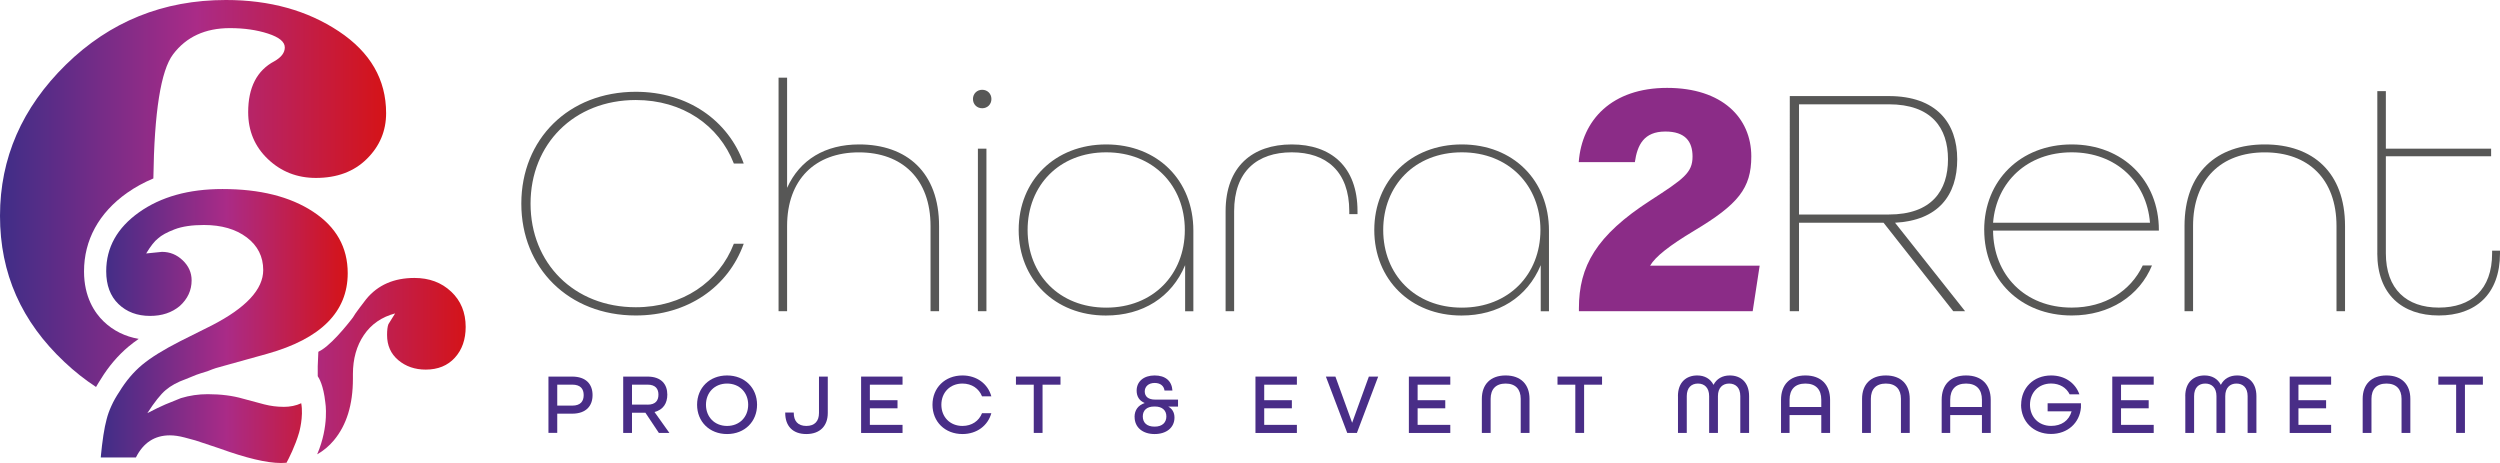 <?xml version="1.0" encoding="UTF-8"?>
<svg xmlns="http://www.w3.org/2000/svg" xmlns:xlink="http://www.w3.org/1999/xlink" id="Livello_2" viewBox="0 0 576.9 106.83">
  <defs>
    <style>.cls-1{fill:#492d87;}.cls-1,.cls-2,.cls-3,.cls-4,.cls-5,.cls-6{stroke-width:0px;}.cls-2{fill:url(#Sfumatura_senza_nome_7);}.cls-3{fill:url(#Analogo_3-2);}.cls-4{fill:url(#Analogo_3);}.cls-5{fill:#575756;}.cls-6{fill:#8b2c87;}</style>
    <linearGradient id="Analogo_3" x1="0" y1="44.65" x2="89.11" y2="44.65" gradientUnits="userSpaceOnUse">
      <stop offset="0" stop-color="#009c8b"></stop>
      <stop offset="0" stop-color="#3f2d87"></stop>
      <stop offset=".51" stop-color="#aa2b87"></stop>
      <stop offset="1" stop-color="#d51317"></stop>
    </linearGradient>
    <linearGradient id="Analogo_3-2" x1="23.24" y1="75.23" x2="80.25" y2="75.23" xlink:href="#Analogo_3"></linearGradient>
    <linearGradient id="Sfumatura_senza_nome_7" x1="29.03" y1="84.49" x2="108.16" y2="84.49" gradientUnits="userSpaceOnUse">
      <stop offset="0" stop-color="#3f2d87"></stop>
      <stop offset=".51" stop-color="#aa2b87"></stop>
      <stop offset="1" stop-color="#d51317"></stop>
    </linearGradient>
  </defs>
  <g id="Livello_1-2">
    <path class="cls-4" d="m23.27,87.48c1.81-2.95,3.97-5.48,6.41-7.52.7-.58,1.47-1.17,2.33-1.76-3.13-.53-5.9-1.9-8.11-4.04-2.06-1.99-4.51-5.61-4.51-11.53,0-7.23,3.42-13.49,9.89-18.09,1.88-1.33,3.93-2.44,6.11-3.36.21-15.33,1.72-24.88,4.54-28.63,3.04-4.04,7.42-6.06,13.12-6.06,3.27,0,6.2.42,8.79,1.26,2.58.84,3.88,1.9,3.88,3.19,0,1.22-.8,2.28-2.4,3.19-4.03,2.13-6.05,6.05-6.05,11.75,0,4.34,1.52,7.95,4.56,10.84,3.04,2.89,6.73,4.34,11.07,4.34,4.87,0,8.79-1.46,11.75-4.39,2.97-2.93,4.45-6.45,4.45-10.55,0-7.76-3.63-14.05-10.9-18.88-7.26-4.83-15.96-7.24-26.07-7.24-14.45,0-26.75,4.97-36.91,14.91C5.08,24.85,0,36.48,0,49.8s4.96,24.43,14.89,33.75c2.31,2.18,4.74,4.09,7.27,5.75.35-.61.71-1.22,1.12-1.83Z"></path>
    <path class="cls-3" d="m65.38,93.88c-1.46,0-2.92-.19-4.38-.56l-4.93-1.32c-2.37-.69-5.08-1.04-8.12-1.04-2.13,0-4.2.3-6.2.91-1.4.55-2.6,1.03-3.6,1.46-1,.43-2.39,1.09-4.15,2.01,1.64-2.55,3.06-4.33,4.24-5.34,1.19-1,2.72-1.84,4.61-2.51,1.15-.49,1.98-.82,2.46-1,.49-.18,1.34-.46,2.55-.82.91-.37,1.56-.61,1.96-.73.39-.12,1.05-.3,1.96-.55l9.85-2.74c12.4-3.47,18.61-9.67,18.61-18.61,0-5.96-2.66-10.69-7.98-14.18-5.32-3.5-12.3-5.24-20.93-5.24-7.78,0-14.2,1.79-19.25,5.38-5.05,3.59-7.57,8.12-7.57,13.59,0,3.22.94,5.75,2.83,7.57,1.88,1.82,4.32,2.74,7.3,2.74,2.74,0,5.02-.76,6.84-2.28,1.82-1.64,2.74-3.62,2.74-5.93,0-1.76-.68-3.3-2.05-4.61-1.37-1.31-2.96-1.96-4.79-1.96l-3.65.37c1.03-1.7,1.94-2.86,2.74-3.47.79-.73,2.07-1.43,3.83-2.1,1.76-.67,4.01-1,6.75-1,4.07,0,7.37.96,9.9,2.87,2.52,1.92,3.79,4.42,3.79,7.53,0,4.44-3.95,8.7-11.86,12.77l-7.3,3.65c-3.83,1.95-6.75,3.76-8.76,5.43-2.01,1.67-3.77,3.76-5.29,6.25-.73,1.09-1.34,2.17-1.82,3.24-.49,1.06-.85,2.08-1.1,3.06-.55,2.01-1,4.96-1.37,8.85h8.12c1.7-3.4,4.32-5.11,7.84-5.11,1.03,0,2.17.17,3.42.5,1.25.33,2.08.56,2.51.68l5.47,1.82c6.2,2.25,10.95,3.38,14.23,3.38.44,0,.86-.03,1.28-.05.51-.94,2.01-3.86,2.91-6.97,0,0,1.06-3.63.49-6.77-1.19.56-2.56.84-4.13.84Z"></path>
    <path class="cls-2" d="m104.11,67.3c-2.23-2.11-5.06-3.16-8.48-3.16-4.73,0-8.43,1.62-11.11,4.87-.27.35-.79,1.02-1.54,2.02-.76,1-1.27,1.75-1.54,2.23,0,0-4.15,5.53-7.14,7.44l-.84.48-.14,3.31v2.32c.31.44,1.32,2.14,1.74,5.98,0,0,.98,5.4-1.87,12.05,1.46-.83,2.75-1.9,3.87-3.25,2.92-3.5,4.38-8.22,4.38-14.18v-1.09c0-3.52.85-6.53,2.54-9.02,1.69-2.49,4.09-4.15,7.2-4.98l-1.55,2.49c-.21.55-.31,1.38-.31,2.49,0,2.42.86,4.35,2.59,5.81,1.73,1.45,3.84,2.18,6.32,2.18,2.83,0,5.08-.92,6.74-2.75,1.66-1.83,2.49-4.2,2.49-7.1,0-3.32-1.11-6.03-3.34-8.14Z"></path>
    <path class="cls-1" d="m126.56,86.9h5.45c3.28,0,4.73,1.81,4.73,4.27s-1.45,4.29-4.73,4.29h-3.42v4.43h-2.03v-13Zm5.49,6.7c1.95,0,2.64-1.03,2.64-2.43s-.7-2.41-2.64-2.41h-3.46v4.83h3.46Z"></path>
    <path class="cls-1" d="m143.81,86.9h5.59c3.2,0,4.59,1.77,4.59,4.17,0,1.95-.91,3.48-2.96,4l3.44,4.83h-2.43l-3.1-4.65h-3.1v4.65h-2.03v-13Zm5.61,6.48c1.89,0,2.52-.99,2.52-2.31s-.66-2.31-2.52-2.31h-3.58v4.61h3.58Z"></path>
    <path class="cls-1" d="m160.86,93.4c0-3.9,2.86-6.76,6.92-6.76s6.92,2.86,6.92,6.76-2.86,6.76-6.92,6.76-6.92-2.86-6.92-6.76Zm11.79,0c0-2.82-1.99-4.89-4.87-4.89s-4.87,2.07-4.87,4.89,1.99,4.89,4.87,4.89,4.87-2.07,4.87-4.89Z"></path>
    <path class="cls-1" d="m181.2,95.31v-.12h1.97v.12c0,1.85.97,2.98,2.9,2.98s2.92-1.11,2.92-2.98v-8.41h2.03v8.41c0,2.94-1.77,4.85-4.95,4.85s-4.87-1.89-4.87-4.85Z"></path>
    <path class="cls-1" d="m198.71,86.9h9.56v1.87h-7.54v3.58h6.38v1.87h-6.38v3.82h7.54v1.87h-9.56v-13Z"></path>
    <path class="cls-1" d="m215.18,93.4c0-3.9,2.86-6.76,6.92-6.76,3.32,0,5.87,1.95,6.66,4.81h-2.15c-.7-1.77-2.35-2.94-4.51-2.94-2.88,0-4.87,2.07-4.87,4.89s1.99,4.89,4.87,4.89c2.17,0,3.82-1.17,4.51-2.94h2.15c-.79,2.86-3.34,4.81-6.66,4.81-4.06,0-6.92-2.86-6.92-6.76Z"></path>
    <path class="cls-1" d="m238.56,88.77h-4.12v-1.87h10.28v1.87h-4.14v11.13h-2.03v-11.13Z"></path>
    <path class="cls-1" d="m261.81,96.22c0-1.61.85-2.7,2.31-3.2v-.04c-1.17-.48-1.83-1.45-1.83-2.84,0-2.11,1.65-3.5,4.14-3.5s3.98,1.25,4.12,3.48h-1.83c-.12-1.01-.9-1.75-2.27-1.75-1.45,0-2.29.87-2.29,1.95,0,1.19.83,1.89,2.39,1.89h5.29v1.61h-2.27c.91.48,1.45,1.33,1.45,2.54,0,2.31-1.85,3.8-4.59,3.8s-4.61-1.53-4.61-3.94Zm7.34-.14c0-1.41-.99-2.27-2.6-2.27h-.24c-1.61,0-2.6.83-2.6,2.27s.91,2.37,2.72,2.37,2.72-.97,2.72-2.37Z"></path>
    <path class="cls-1" d="m289.71,86.9h9.56v1.87h-7.54v3.58h6.38v1.87h-6.38v3.82h7.54v1.87h-9.56v-13Z"></path>
    <path class="cls-1" d="m305.95,86.9h2.21l3.86,10.66,3.86-10.66h2.15l-4.91,13h-2.23l-4.93-13Z"></path>
    <path class="cls-1" d="m325.11,86.9h9.56v1.87h-7.54v3.58h6.38v1.87h-6.38v3.82h7.54v1.87h-9.56v-13Z"></path>
    <path class="cls-1" d="m341.95,92.03c0-3.3,1.97-5.39,5.49-5.39s5.51,2.09,5.51,5.39v7.87h-2.03v-7.87c0-2.19-1.19-3.52-3.48-3.52s-3.46,1.33-3.46,3.52v7.87h-2.03v-7.87Z"></path>
    <path class="cls-1" d="m363.53,88.77h-4.12v-1.87h10.28v1.87h-4.14v11.13h-2.03v-11.13Z"></path>
    <path class="cls-1" d="m387.2,91.41c0-3.22,1.95-4.77,4.45-4.77,1.71,0,3.04.76,3.76,2.17.72-1.41,2.05-2.17,3.76-2.17,2.5,0,4.45,1.55,4.45,4.77v8.49h-2.03v-8.49c0-1.99-1.11-2.9-2.58-2.9s-2.58.95-2.58,2.9v8.49h-2.03v-8.49c0-1.95-1.09-2.9-2.58-2.9s-2.58.92-2.58,2.9v8.49h-2.03v-8.49Z"></path>
    <path class="cls-1" d="m410.99,92.25c0-3.44,1.99-5.61,5.63-5.61s5.69,2.17,5.69,5.61v7.65h-2.03v-4.12h-7.32v4.12h-1.97v-7.65Zm9.29,1.67v-1.67c0-2.35-1.23-3.74-3.66-3.74s-3.66,1.39-3.66,3.74v1.67h7.32Z"></path>
    <path class="cls-1" d="m429.69,92.03c0-3.3,1.97-5.39,5.49-5.39s5.51,2.09,5.51,5.39v7.87h-2.03v-7.87c0-2.19-1.19-3.52-3.48-3.52s-3.46,1.33-3.46,3.52v7.87h-2.03v-7.87Z"></path>
    <path class="cls-1" d="m448.06,92.25c0-3.44,1.99-5.61,5.63-5.61s5.69,2.17,5.69,5.61v7.65h-2.03v-4.12h-7.32v4.12h-1.97v-7.65Zm9.29,1.67v-1.67c0-2.35-1.23-3.74-3.66-3.74s-3.66,1.39-3.66,3.74v1.67h7.32Z"></path>
    <path class="cls-1" d="m466.4,93.4c0-3.9,2.86-6.76,6.92-6.76,3.16,0,5.59,1.73,6.52,4.35h-2.25c-.76-1.53-2.29-2.49-4.28-2.49-2.88,0-4.87,2.07-4.87,4.89s1.99,4.89,4.87,4.89c2.37,0,4.12-1.19,4.73-3.36h-5.53v-1.87h7.69v.99c-.3,3.56-3.08,6.1-6.9,6.1-4.06,0-6.92-2.86-6.92-6.76Z"></path>
    <path class="cls-1" d="m487.43,86.9h9.56v1.87h-7.54v3.58h6.38v1.87h-6.38v3.82h7.54v1.87h-9.56v-13Z"></path>
    <path class="cls-1" d="m504.27,91.41c0-3.22,1.95-4.77,4.45-4.77,1.71,0,3.04.76,3.76,2.17.72-1.41,2.05-2.17,3.76-2.17,2.5,0,4.45,1.55,4.45,4.77v8.49h-2.03v-8.49c0-1.99-1.11-2.9-2.58-2.9s-2.58.95-2.58,2.9v8.49h-2.03v-8.49c0-1.95-1.09-2.9-2.58-2.9s-2.58.92-2.58,2.9v8.49h-2.03v-8.49Z"></path>
    <path class="cls-1" d="m528.37,86.9h9.56v1.87h-7.54v3.58h6.38v1.87h-6.38v3.82h7.54v1.87h-9.56v-13Z"></path>
    <path class="cls-1" d="m545.21,92.03c0-3.3,1.97-5.39,5.49-5.39s5.51,2.09,5.51,5.39v7.87h-2.03v-7.87c0-2.19-1.19-3.52-3.48-3.52s-3.46,1.33-3.46,3.52v7.87h-2.03v-7.87Z"></path>
    <path class="cls-1" d="m566.79,88.77h-4.12v-1.87h10.28v1.87h-4.14v11.13h-2.03v-11.13Z"></path>
    <path class="cls-5" d="m120.3,46.99c0-14.88,10.93-25.81,26.42-25.81,11.99,0,21.33,6.6,24.9,16.55h-2.28c-3.42-8.81-11.84-14.65-22.62-14.65-14.27,0-24.29,10.17-24.29,23.91s10.02,23.91,24.29,23.91c10.78,0,19.21-5.84,22.62-14.65h2.28c-3.57,9.95-12.91,16.55-24.9,16.55-15.49,0-26.42-10.93-26.42-25.81Z"></path>
    <path class="cls-5" d="m179.66,17.92h1.97v25.43c2.96-6.53,8.81-10.02,16.62-10.02,11.01,0,18.45,6.45,18.45,18.83v19.66h-1.97v-19.66c0-10.86-6.53-17-16.55-17s-16.55,6.22-16.55,17v19.66h-1.97V17.92Z"></path>
    <path class="cls-5" d="m224.52,22.85c0-1.21.91-2.13,2.13-2.13s2.13.91,2.13,2.13-.91,2.13-2.13,2.13-2.13-.91-2.13-2.13Zm1.14,11.46h1.97v37.5h-1.97v-37.5Z"></path>
    <path class="cls-5" d="m235.07,53.07c0-11.39,8.35-19.74,20.19-19.74s20.12,8.27,20.12,19.89v18.6h-1.9v-10.63c-3.11,7.44-9.79,11.62-18.29,11.62-11.77,0-20.12-8.35-20.12-19.74Zm38.34,0c0-10.25-7.29-17.92-18.14-17.92s-18.14,7.67-18.14,17.92,7.29,17.92,18.14,17.92,18.14-7.67,18.14-17.92Z"></path>
    <path class="cls-5" d="m282.82,48.74c0-10.32,6.22-15.41,15.26-15.41s15.18,5.09,15.18,15.41v.68h-1.9v-.68c0-9.19-5.31-13.59-13.28-13.59s-13.29,4.4-13.29,13.59v23.08h-1.97v-23.08Z"></path>
    <path class="cls-5" d="m317.13,53.07c0-11.39,8.35-19.74,20.19-19.74s20.12,8.27,20.12,19.89v18.6h-1.9v-10.63c-3.11,7.44-9.79,11.62-18.29,11.62-11.77,0-20.12-8.35-20.12-19.74Zm38.34,0c0-10.25-7.29-17.92-18.14-17.92s-18.14,7.67-18.14,17.92,7.29,17.92,18.14,17.92,18.14-7.67,18.14-17.92Z"></path>
    <path class="cls-6" d="m364.35,71.82v-.68c0-9.7,3.96-16.79,16.49-24.88,7.67-4.97,9.73-6.38,9.73-10.14,0-3.48-1.7-5.77-6.27-5.77-4.96,0-6.47,3.1-7.04,7.06h-12.95c.71-9.77,7.69-17.13,20.39-17.13s19.43,6.89,19.43,15.82c0,7.35-3.04,11.07-13.17,17.13-5.7,3.43-8.93,5.94-10.18,8.07h25.28l-1.61,10.51h-40.1Z"></path>
    <path class="cls-5" d="m413.01,22.17h22.85c11.01,0,15.79,6.23,15.79,14.58s-4.4,14.12-14.35,14.65l16.17,20.42h-2.73l-16.09-20.42h-19.51v20.42h-2.13V22.17Zm22.85,27.33c9.94,0,13.66-5.54,13.66-12.75s-3.79-12.68-13.66-12.68h-20.72v25.43h20.72Z"></path>
    <path class="cls-5" d="m457.87,53.07c0-11.39,8.35-19.74,20.19-19.74s20.12,8.35,20.12,19.74v.15h-38.26c.08,10.17,7.29,17.76,18.14,17.76,7.67,0,13.59-3.8,16.4-9.72h2.13c-2.88,6.98-9.72,11.54-18.52,11.54-11.84,0-20.19-8.35-20.19-19.74Zm38.26-1.67c-.76-9.41-7.82-16.25-18.07-16.25s-17.38,6.83-18.14,16.25h36.21Z"></path>
    <path class="cls-5" d="m504.1,52.16c0-12.37,7.44-18.83,18.52-18.83s18.52,6.45,18.52,18.83v19.66h-1.97v-19.66c0-10.86-6.53-17-16.55-17s-16.55,6.15-16.55,17v19.66h-1.97v-19.66Z"></path>
    <path class="cls-5" d="m548.59,58.46V21.03h1.97v13.28h24.29v1.75h-24.29v22.39c0,8.27,4.78,12.53,12.22,12.53s12.3-4.1,12.3-12.53v-.61h1.82v.61c0,9.49-5.69,14.35-14.12,14.35s-14.2-4.86-14.2-14.35Z"></path>
  </g>
</svg>
